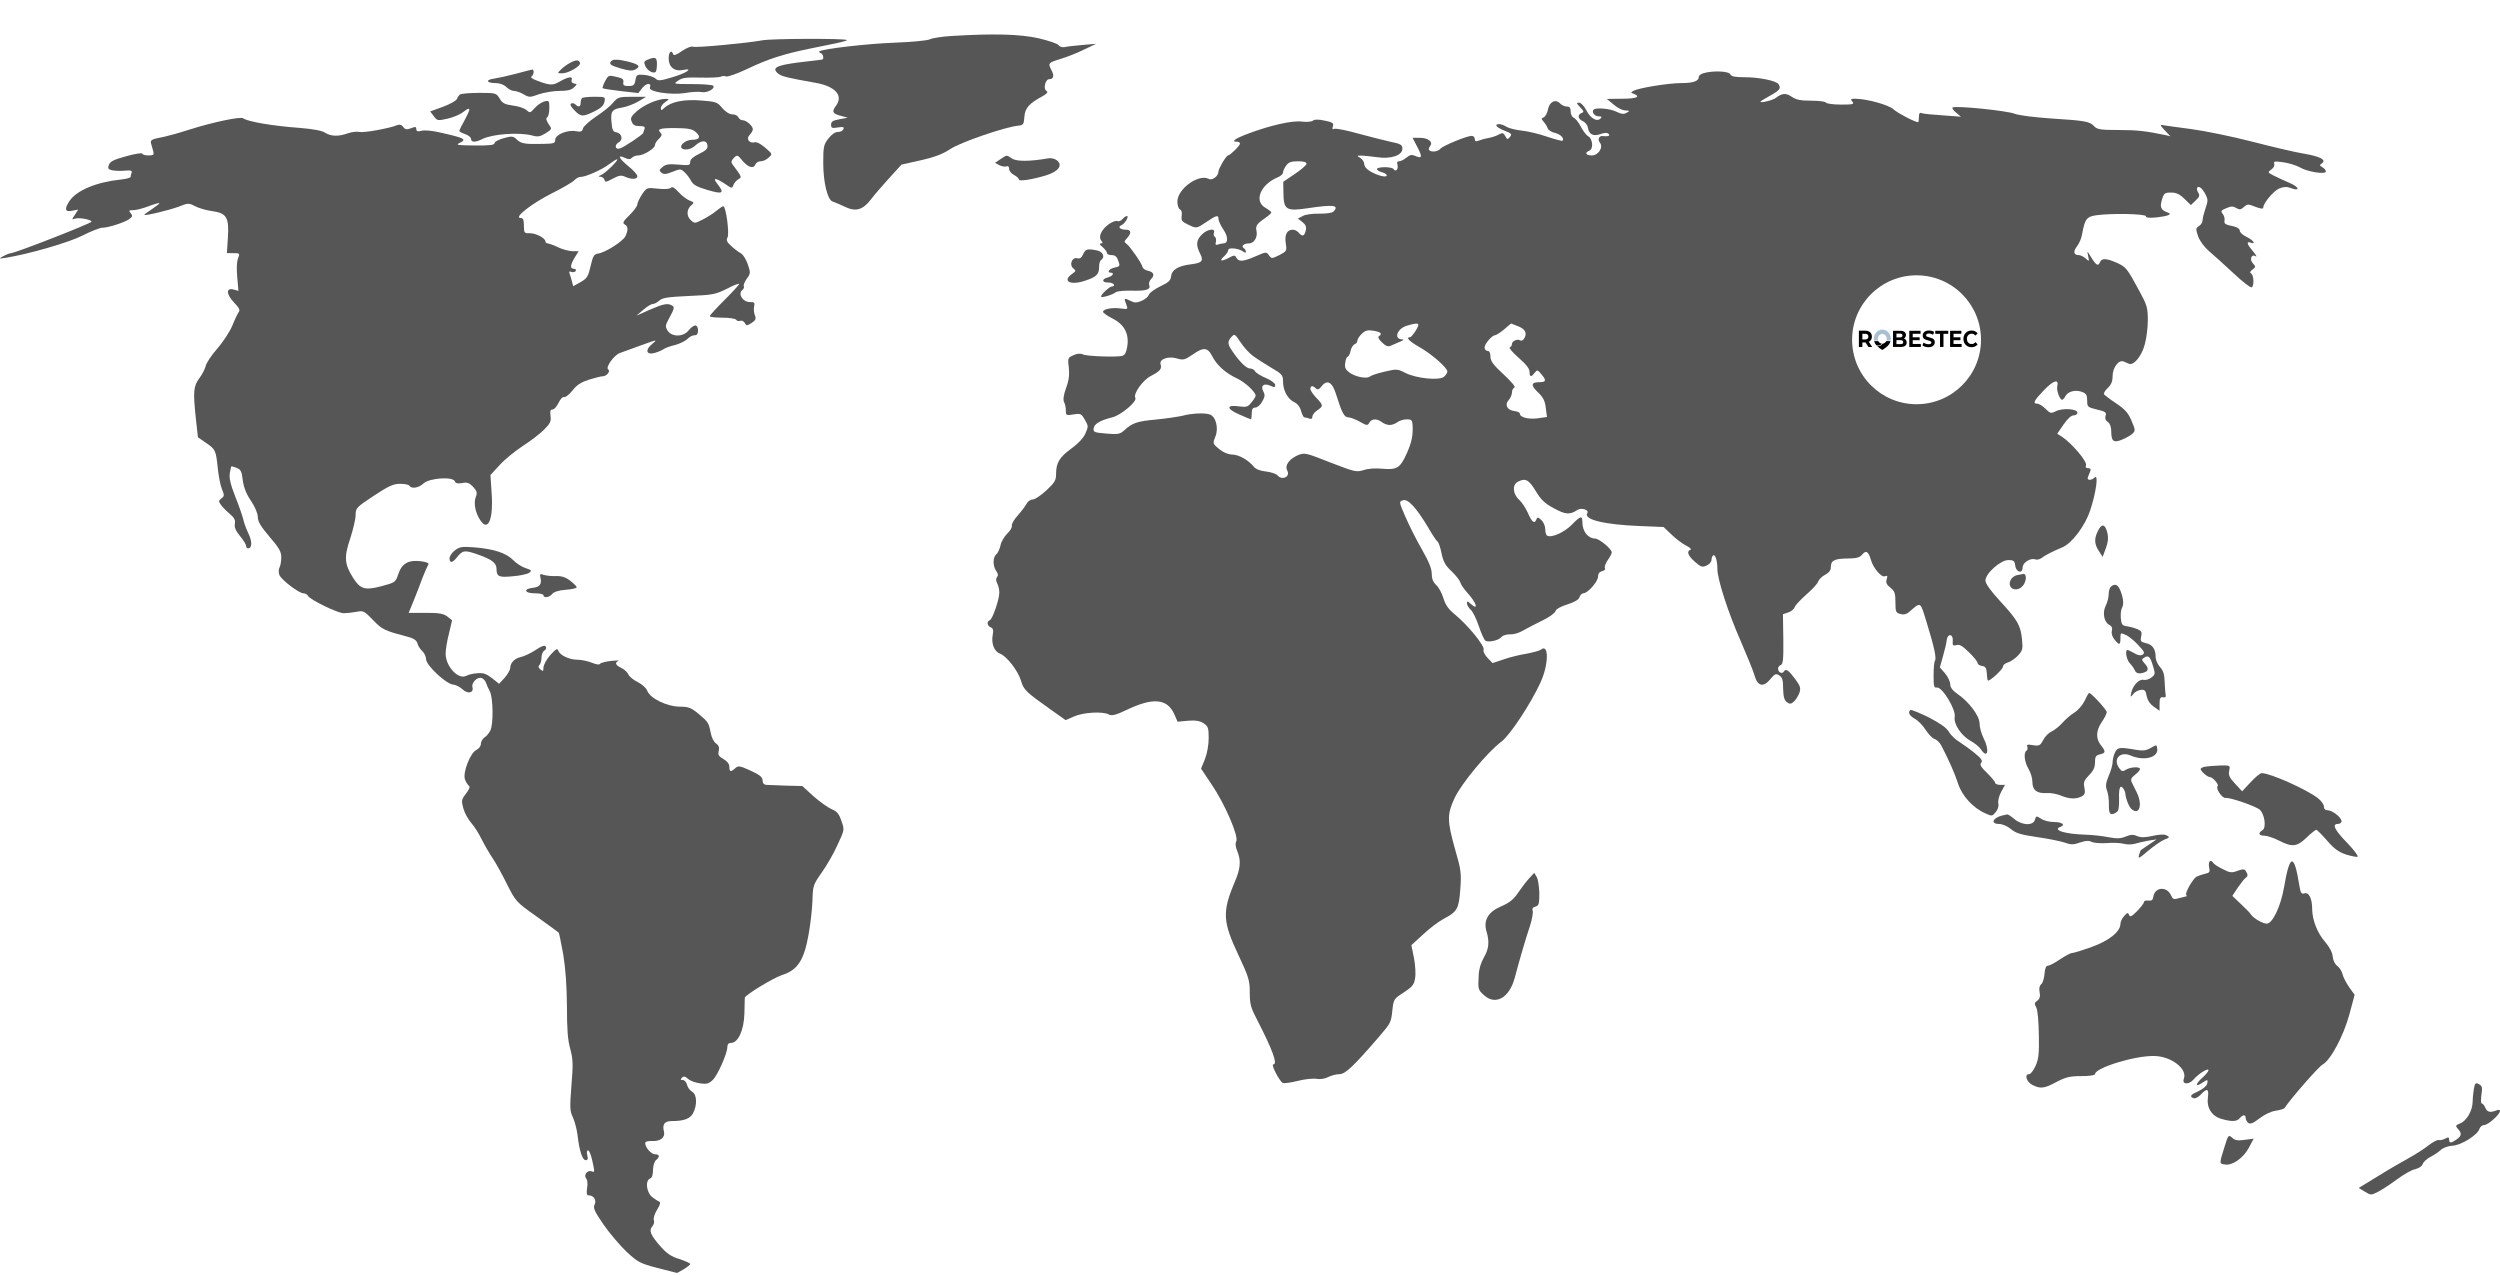 <svg width="737" height="376" viewBox="0 0 737 376" fill="none" xmlns="http://www.w3.org/2000/svg">
    <style>
        .point {
        animation:hide 4s ease-in infinite;
        animation-fill-mode:both;
        }
        @keyframes hide{from{opacity:0;}to{opacity:1;}}
        .line{fill:none;stroke:#A5C2D5;stroke-width:1px;stroke-dashoffset:1280px;stroke-dasharray:1280px;animation:animation-svg-line 5s ease-in;animation-fill-mode:both;animation-iteration-count:infinite;animation-direction:reverse}
        @keyframes animation-svg-line{0%{stroke-dashoffset:1280px;}50%{stroke-dashoffset:0px;}100%{stroke-dashoffset:-1000px;}}
    </style>
    <path  d="M280.472 10.607C277.646 10.78 274.762 11.241 274.128 11.587C273.493 11.933 268.937 12.394 264.034 12.567C255.901 12.855 242.231 14.411 241.539 15.16C241.366 15.275 241.597 15.563 242.001 15.679C242.75 15.967 242.981 17.58 242.289 17.58C242.001 17.638 239.001 17.984 235.54 18.387C228.85 19.251 227.408 20.001 229.369 21.672C230.407 22.536 232.137 22.939 240.559 24.438C246.269 25.475 248.691 28.184 246.442 31.18C245.173 32.909 245.404 33.485 247.768 34.119L249.903 34.695L247.48 35.156C245.519 35.502 245 35.848 245 36.77C245 37.75 245.288 37.865 246.961 37.577C248.576 37.346 248.922 37.404 248.634 38.095C248.461 38.556 247.768 38.902 247.019 38.902C246.211 38.902 245.115 39.651 244.192 40.861C242.808 42.648 242.693 43.339 242.693 48.007C242.693 53.77 243.962 58.956 245.461 59.417C245.98 59.59 247.538 60.224 248.864 60.858C252.21 62.529 254.286 61.953 256.709 58.841C257.747 57.458 260.227 54.577 262.188 52.444L265.764 48.526L271.417 47.258C275.512 46.336 277.934 45.414 280.184 43.916C283.241 41.899 296.219 37.462 300.083 37.058C301.698 36.885 301.813 36.712 301.987 34.465C302.16 31.872 303.371 30.489 307.351 28.356C308.735 27.55 309.023 27.146 308.504 26.8C307.466 26.224 308.158 23.343 309.312 23.343C310.638 23.343 310.869 22.306 309.889 20.519C308.908 18.56 309.023 18.445 313.061 17.235C314.618 16.773 317.56 15.621 319.521 14.641L323.155 12.912L319.117 13.258C316.925 13.431 314.503 13.719 313.811 13.892C313.119 14.007 312.369 13.777 312.08 13.316C311.85 12.912 309.196 11.991 306.255 11.299C300.66 10.031 292.816 9.858 280.472 10.607Z" fill="#565656"/>
    <path d="M224.811 11.875C220.081 12.739 205.2 14.123 204.335 13.777C203.816 13.546 202.374 14.123 201.047 15.044C199.432 16.197 198.567 16.485 198.452 15.967C197.933 14.526 197.125 15.333 197.125 17.234C197.125 19.77 198.856 21.153 201.336 20.634C204.681 19.943 202.374 21.556 198.221 22.767C194.587 23.861 194.011 23.919 193.203 23.112C192.626 22.651 191.184 22.19 189.915 22.075C187.781 21.902 187.608 22.017 187.32 23.631C187.089 25.072 186.743 25.36 185.301 25.36C184.032 25.36 183.628 25.129 183.744 24.38C183.917 23.285 183.628 23.055 181.148 22.536C179.476 22.133 179.245 22.305 178.38 23.919C177.861 24.956 177.514 25.878 177.688 25.994C177.803 26.166 180.225 26.512 183.052 26.858L188.185 27.434L189.396 25.878C190.608 24.38 192.165 24.38 191.588 25.821C191.127 27.088 197.875 28.068 201.913 27.434C203.758 27.088 206.008 26.973 206.815 27.146C208.488 27.492 211.026 26.051 210.218 25.244C209.93 25.014 207.161 24.784 204.047 24.784C198.452 24.784 198.394 24.784 199.952 23.746C201.163 22.882 202.432 22.767 206.642 22.882C209.526 22.939 212.122 22.824 212.526 22.594C212.872 22.363 213.564 22.363 214.083 22.536C214.544 22.709 217.486 21.672 220.601 20.173C226.253 17.465 230.867 15.967 238.366 14.411C248.402 12.394 249.613 12.106 249.613 11.817C249.613 11.299 227.58 11.356 224.811 11.875Z" fill="#565656"/>
    <path d="M190.955 17.581C189.802 18.042 189.744 18.272 190.263 19.54C190.897 20.865 192.685 21.845 193.32 21.154C193.493 20.981 193.666 20.001 193.666 18.906C193.666 16.889 193.205 16.659 190.955 17.581Z" fill="#565656"/>
    <path d="M168.113 18.502C167.19 18.963 165.979 19.885 165.344 20.519C164.249 21.614 164.249 21.614 165.748 21.614C167.594 21.614 171.285 19.424 170.997 18.56C170.709 17.58 169.843 17.58 168.113 18.502Z" fill="#565656"/>
    <path d="M180.226 17.984C179.361 18.848 179.995 19.309 182.994 20.174C185.359 20.865 186.397 20.98 187.32 20.462C188.935 19.598 188.416 19.021 185.359 18.214C182.418 17.465 180.745 17.408 180.226 17.984Z" fill="#565656"/>
    <path d="M152.137 21.73C149.773 22.363 146.831 22.997 145.677 23.17C143.024 23.516 143.37 24.496 146.139 24.496C147.35 24.496 148.561 24.957 149.253 25.648C149.888 26.282 150.926 26.801 151.503 26.801C152.137 26.801 153.406 27.262 154.329 27.78C156.002 28.76 156.233 28.76 158.886 27.78C160.385 27.262 163.154 26.801 164.942 26.801C167.307 26.801 168.461 26.513 169.21 25.764C170.191 24.841 170.191 24.784 169.21 24.611C168.634 24.496 168.345 24.035 168.518 23.574C168.98 22.421 167.538 22.594 165.115 23.977C162.981 25.245 162.174 25.245 158.251 23.747C156.982 23.285 156.29 22.767 156.694 22.536C157.386 22.075 157.559 20.462 156.925 20.519C156.636 20.519 154.502 21.096 152.137 21.73Z" fill="#565656"/>
    <path d="M502.249 21.557C501.441 21.787 500.807 22.248 500.807 22.652C500.807 23.919 499.192 24.496 495.558 24.496C491.866 24.496 482.984 25.936 481.484 26.801C480.734 27.262 480.734 27.377 481.657 27.665C483.791 28.53 482.407 29.106 478.196 29.106L473.698 29.164L475.716 30.835C476.812 31.814 478.37 32.563 479.177 32.563C480.504 32.621 480.504 32.679 479.523 33.255C478.716 33.716 477.966 33.658 476.466 32.909C474.563 31.987 470.468 31.642 469.775 32.333C469.141 33.025 470.064 34.292 471.275 34.292C472.14 34.292 472.313 34.465 471.852 34.926C470.756 36.021 468.853 34.869 467.641 32.506C467.007 31.238 466.026 30.259 465.507 30.259C464.7 30.259 464.757 30.489 465.853 31.642C466.949 32.794 467.007 33.025 466.257 33.313C464.93 33.831 465.161 35.099 466.661 35.733C467.353 36.079 467.987 36.886 468.103 37.577C468.391 39.594 469.66 40.285 471.794 39.536C473.005 39.075 473.813 39.075 474.217 39.479C474.793 40.055 474.044 40.285 472.429 40.113C471.39 39.997 470.929 41.15 471.621 42.014C472.775 43.397 471.217 45.818 469.256 45.818C467.526 45.818 467.064 45.011 468.506 44.435C469.775 43.974 469.602 41.035 468.218 40.17C467.584 39.825 466.603 38.499 465.969 37.231C465.334 36.021 464.411 34.869 463.892 34.696C463.431 34.465 463.027 33.658 463.027 32.852C463.027 31.814 462.739 31.411 461.931 31.411C461.297 31.411 460.374 31.008 459.912 30.489C458.528 29.106 456.798 29.97 456.336 32.275C456.163 33.313 455.586 34.35 455.125 34.581C454.317 34.869 454.317 34.984 455.067 35.906C455.529 36.425 456.105 37.289 456.279 37.865C456.452 38.384 457.432 38.96 458.413 39.191C460.028 39.536 461.297 40.862 460.604 41.496C460.489 41.611 458.413 41.092 456.048 40.285C453.741 39.479 450.338 38.672 448.607 38.499C446.877 38.326 444.858 37.808 444.166 37.404C443.474 36.943 442.493 36.597 441.974 36.597C440.359 36.597 441.109 37.577 443.474 38.499C445.608 39.306 445.781 39.594 445.147 40.343C444.454 41.208 444.281 41.15 443.762 40.113C443.243 39.191 442.897 39.075 441.974 39.594C441.34 39.997 439.955 40.458 438.802 40.689C437.706 40.862 436.322 41.265 435.803 41.496C435.053 41.784 434.764 41.611 434.764 40.977C434.764 40.458 434.361 40.055 433.841 40.055C432.399 40.055 425.305 42.994 424.613 43.858C423.921 44.723 421.96 44.953 421.325 44.262C421.094 44.089 421.21 43.57 421.556 43.109C422.594 41.899 421.094 40.631 418.614 40.631H416.422L417.807 43.282C419.364 46.279 419.249 46.855 417.288 45.991C416.249 45.53 415.673 45.587 414.634 46.452C413.885 47.086 412.904 47.547 412.443 47.547C411.866 47.547 411.75 47.892 411.981 48.641C412.327 49.852 411.404 50.831 410.828 49.852C410.366 49.102 405.925 49.102 405.925 49.852C405.925 50.14 406.559 50.543 407.367 50.774C408.174 50.947 408.809 51.407 408.809 51.696C408.809 52.445 406.156 51.811 403.906 50.486C402.926 49.909 402.176 49.045 402.176 48.353C402.176 47.777 401.657 46.97 401.022 46.567C399.926 45.875 399.926 45.875 401.311 45.875C402.118 45.875 404.195 46.106 405.925 46.336C409.962 46.97 413.423 45.818 413.423 43.858C413.423 42.706 412.962 42.418 410.135 41.842C408.29 41.438 403.964 40.343 400.561 39.421C397.1 38.441 393.928 37.808 393.409 37.98C392.832 38.211 392.659 38.038 392.947 37.231C393.236 36.309 392.832 36.021 390.525 35.56C388.621 35.157 387.525 35.157 387.064 35.56C386.602 35.906 385.276 36.021 383.834 35.848C381.065 35.445 374.49 36.943 368.03 39.364C364.05 40.862 362.781 41.784 364.685 41.784C365.146 41.784 365.55 42.014 365.55 42.36C365.55 42.936 362.608 45.818 362.031 45.818C361.512 45.818 359.205 49.736 359.205 50.543C359.205 51.926 357.359 53.309 356.321 52.733C353.379 51.177 347.092 55.672 347.092 59.418C347.092 60.513 347.439 61.55 347.842 61.723C348.304 61.896 348.534 62.645 348.361 63.624C348.188 65.007 348.419 65.353 350.149 66.16C352.745 67.428 352.687 67.428 355.687 65.411C358.571 63.452 359.205 63.279 359.205 64.546C359.205 65.065 359.839 66.448 360.647 67.658C362.147 69.848 362.089 71.75 360.647 71.75C360.243 71.75 359.493 71.923 359.032 72.096C358.34 72.326 358.224 72.096 358.455 71.289C358.571 70.655 358.455 69.963 358.109 69.79C357.821 69.56 357.648 69.041 357.878 68.58C358.398 67.14 355.86 67.543 354.302 69.156C352.63 70.77 352.514 72.268 353.783 74.746C354.879 76.936 354.418 77.512 351.072 77.916C347.323 78.377 345.477 79.529 345.247 81.373C345.131 82.699 344.497 83.275 342.017 84.428C340.402 85.234 338.844 86.329 338.671 86.906C338.498 87.482 337.518 88.289 336.537 88.692C334.98 89.326 334.461 89.326 333.134 88.634C331.346 87.77 331.288 87.828 332.038 89.787C332.557 91.17 332.557 91.228 330.366 90.939C327.828 90.594 325.175 91.112 325.175 91.919C325.175 92.207 326.386 93.129 327.943 93.878C331.404 95.607 332.903 98.373 332.327 102.061C332.096 103.733 331.635 104.655 330.942 104.885C329.443 105.346 320.387 105.058 319.234 104.482C318.541 104.136 317.561 104.194 316.465 104.712C314.792 105.461 314.735 105.577 315.081 108.343C315.311 110.417 315.138 112.088 314.273 114.394C313.523 116.526 313.35 117.851 313.696 118.543C313.985 119.061 314.216 120.214 314.216 121.021C314.216 122.461 314.331 122.519 316.465 122.173C318.541 121.827 318.772 121.943 319.81 123.729C320.849 125.515 320.906 125.746 319.983 127.763C319.407 129.146 317.849 130.76 315.888 132.2C312.37 134.736 311.332 136.407 311.332 139.692C311.332 141.593 310.928 142.285 308.448 144.59C306.89 146.031 305.102 147.241 304.468 147.241C303.833 147.241 302.968 147.817 302.622 148.509C302.218 149.258 301.065 150.814 299.969 152.024C298.873 153.234 298.123 154.617 298.296 155.02C298.412 155.424 297.835 156.461 296.912 157.325C296.047 158.19 295.124 159.746 294.951 160.783C294.72 161.82 294.201 162.973 293.74 163.376C292.644 164.298 292.644 166.834 293.682 168.332C294.259 169.081 294.316 169.658 293.913 170.119C293.566 170.58 293.566 171.156 293.97 171.963C294.316 172.597 294.605 173.807 294.605 174.729C294.547 176.861 292.586 182.566 291.778 182.854C290.798 183.2 291.029 184.525 292.067 184.929C292.759 185.217 292.932 185.735 292.644 187.234C292.182 189.769 293.105 192.074 294.835 192.708C296.797 193.457 300.142 197.779 301.007 200.718C301.757 203.369 302.507 204.061 310.005 209.362L314.158 212.301L316.638 211.206C319.349 209.996 325.117 209.651 326.905 210.63C327.77 211.091 328.981 210.803 332.327 209.19C339.998 205.559 344.093 205.962 346.17 210.515L347.15 212.762L350.207 212.474C352.457 212.301 353.668 212.474 354.821 213.223C356.148 214.088 356.321 214.606 356.321 217.603C356.321 219.562 355.86 222.156 355.225 223.769L354.072 226.593L357.302 231.433C361.166 237.139 365.204 246.589 364.454 248.03C364.108 248.606 364.223 249.644 364.742 250.911C365.896 253.677 365.723 255.982 364.05 259.901C360.243 268.891 360.416 271.657 365.204 281.799C368.145 288.081 368.434 289.06 368.434 292.633C368.434 296.033 368.722 297.07 370.625 300.701C375.182 309.575 376.739 313.782 375.355 313.782C374.605 313.782 377.201 318.796 378.181 319.257C378.585 319.43 380.662 319.141 382.68 318.623C384.757 318.104 387.179 317.874 388.16 318.046C389.198 318.219 390.525 318.046 391.505 317.528C392.428 317.067 393.928 316.663 394.851 316.663C396.581 316.663 399.003 314.358 406.271 305.945C410.078 301.508 410.078 301.508 410.482 297.704C410.828 294.592 410.943 294.419 413.827 292.575C416.365 290.904 416.884 290.27 417.172 288.369C417.403 287.101 417.23 284.392 416.826 282.376L416.076 278.63L419.537 275.46C421.383 273.731 424.094 271.657 425.536 270.908C429.631 268.718 430.035 268.026 430.496 262.206C430.842 257.423 430.727 256.443 428.996 250.508C426.574 241.864 426.574 240.077 428.823 235.237C430.842 230.972 438.513 221.695 442.609 218.64C445.147 216.739 451.203 207.576 454.144 201.179C456.625 195.763 456.625 189.481 454.202 191.556C453.798 191.844 451.895 192.363 450.049 192.708C448.146 192.996 445.089 193.746 443.301 194.379L440.013 195.474L438.513 193.918C437.648 192.996 437.187 192.017 437.36 191.498C437.764 190.461 432.688 184.237 428.881 181.125C426.978 179.569 426.112 178.302 425.536 176.4C425.132 175.017 424.209 173.23 423.459 172.539C422.479 171.617 422.075 170.637 422.075 169.139C422.075 167.641 421.21 165.508 419.249 162.108C417.691 159.4 415.5 155.078 414.404 152.542C412.385 147.932 412.385 147.875 413.596 147.471C415.096 147.01 417.518 149.661 420.979 155.424C422.19 157.556 423.459 159.458 423.748 159.631C424.094 159.803 424.613 161.359 424.959 163.088C425.478 165.624 426.112 166.719 427.901 168.39C429.112 169.542 430.265 170.983 430.496 171.675C430.669 172.366 431.592 173.634 432.457 174.613C435.283 177.668 436.091 180.319 433.495 177.956C432.63 177.149 432.457 177.149 432.457 177.898C432.457 178.359 432.976 179.224 433.611 179.8C434.188 180.319 435.283 182.508 435.976 184.641C436.668 186.715 437.533 188.617 437.879 188.847C438.744 189.481 441.859 188.79 442.609 187.81C442.955 187.349 444.051 187.003 445.089 187.003C446.704 187.003 447.857 186.6 450.338 185.159C450.799 184.871 452.818 183.891 454.721 182.912C456.682 181.99 458.413 180.722 458.528 180.203C458.701 179.569 460.028 178.82 462.046 178.186C464.181 177.495 465.392 176.803 465.623 176.054C465.853 175.42 466.315 174.902 466.776 174.902C468.045 174.902 471.102 171.444 471.102 170.003C471.102 169.139 471.506 168.563 472.313 168.39C473.005 168.217 473.351 167.814 473.121 167.468C472.948 167.122 473.294 166.085 473.928 165.163C474.62 164.241 475.14 163.203 475.14 162.858C475.14 161.82 471.506 158.824 470.237 158.766C468.103 158.709 466.488 156.634 466.488 153.925C466.488 151.909 465.969 152.024 463.315 154.732C461.124 156.98 457.317 158.651 456.105 157.902C455.759 157.729 455.529 156.807 455.529 155.942C455.529 155.078 455.01 153.868 454.375 153.292C453.337 152.37 453.222 152.37 452.875 153.234C452.356 154.559 451.549 153.868 450.338 151.044C449.761 149.776 448.665 148.048 447.8 147.298C445.954 145.57 445.781 142.976 447.396 142.054C449.645 140.844 450.684 141.363 452.702 144.705C454.26 147.298 455.356 148.393 458.067 149.834C461.527 151.736 462.796 151.793 464.988 150.353C466.142 149.546 468.564 150.295 467.93 151.275C466.776 153.176 472.948 154.675 483.503 155.078L490.424 155.366L492.732 157.556C494 158.824 495.962 160.264 497.057 160.841C498.153 161.359 498.73 161.936 498.384 162.051C497.115 162.512 497.577 163.78 499.653 165.624C501.441 167.18 501.845 167.295 503.114 166.719C503.921 166.373 504.556 165.624 504.556 165.047C504.556 164.471 504.786 163.895 505.075 163.722C505.652 163.319 506.286 165.278 506.286 167.756C506.286 170.752 509.458 180.607 513.15 188.963C515.053 193.342 516.899 197.895 517.245 199.162C518.11 202.274 519.841 202.735 521.859 200.257C523.186 198.644 523.532 198.471 524.513 199.105C525.435 199.681 525.666 200.488 525.666 203.023C525.724 205.386 526.012 206.423 526.762 207C527.685 207.634 527.973 207.576 528.839 206.827C529.415 206.308 530.107 205.156 530.454 204.291C530.915 202.851 530.742 202.274 529.358 200.373C527.339 197.607 526.474 196.973 525.897 197.952C525.378 198.817 524.167 198.24 524.167 197.088C524.167 196.685 524.513 196.224 524.974 196.051C525.666 195.763 525.782 194.264 525.724 188.386L525.609 181.068L527.166 180.549C528.031 180.261 528.896 179.569 529.069 178.993C529.242 178.417 530.8 176.803 532.472 175.305C534.203 173.807 535.818 172.078 535.991 171.444C536.221 170.81 537.144 169.888 538.067 169.427C539.221 168.793 539.74 168.102 539.74 167.18C539.74 165.22 540.72 164.702 544.643 164.644C547.353 164.644 548.276 164.356 549.026 163.434C550.122 162.108 550.814 162.569 551.564 165.105C552.256 167.525 554.679 170.291 555.659 169.888C556.409 169.6 556.524 169.773 556.178 170.81C555.89 171.79 556.178 172.366 557.274 173.23C558.543 174.268 558.774 174.844 558.774 177.552C558.774 180.376 558.889 180.664 560.274 181.01C561.254 181.298 562.119 181.068 562.984 180.261C566.33 177.38 566.041 177.207 567.945 183.373C570.194 190.691 570.944 194.034 570.425 194.783C570.194 195.071 570.021 197.03 570.021 199.105C570.021 202.332 570.137 202.851 571.002 202.678C572.559 202.447 576.654 209.19 576.251 211.322C575.847 213.396 578.212 216.969 581.038 218.467C582.134 219.101 583.46 220.139 583.922 220.83C585.941 223.942 586.633 221.234 584.729 217.545C584.095 216.278 583.576 214.376 583.576 213.281C583.576 211.034 580.461 206.884 577 204.522C575.616 203.542 574.924 202.678 574.924 201.698C574.924 200.949 574.232 199.508 573.424 198.529L571.867 196.742L572.79 193.457C573.309 191.671 573.828 189.539 573.886 188.732C574.116 186.657 575.847 186.83 575.674 188.905C575.558 190.288 575.731 190.461 576.77 190.173C577.635 189.885 578.558 190.403 580.461 192.305C581.845 193.63 582.999 195.071 582.999 195.474C582.999 195.82 583.576 196.224 584.326 196.339C585.306 196.454 585.595 196.915 585.71 198.413C585.768 199.508 585.883 200.43 585.998 200.603C586.46 201.007 590.497 197.318 590.497 196.454C590.497 196.051 591.132 195.532 591.882 195.301C592.631 195.129 593.958 194.207 594.823 193.342C596.265 191.786 596.38 191.383 596.092 188.559C595.688 184.352 594.823 182.854 589.632 177.207C586.806 174.152 585.306 172.02 585.306 171.156C585.306 169.081 589.747 165.105 592.055 165.105C593.612 165.105 593.9 165.336 594.073 166.661C594.304 168.736 596.265 169.254 596.265 167.295C596.265 165.854 598.63 164.356 600.072 164.932C600.533 165.105 601.341 164.875 601.918 164.471C602.783 163.722 604.859 162.685 608.089 161.302C610.8 160.149 614.607 155.078 616.107 150.698C617.895 145.397 618.702 139.692 617.549 140.729C616.51 141.766 615.068 141.651 615.53 140.614C615.703 140.153 616.049 139.346 616.222 138.885C616.453 138.309 616.222 138.021 615.588 138.021C614.953 138.021 614.722 137.732 614.953 137.156C615.357 136.061 610.743 130.644 607.859 128.743L606.474 127.878L608.32 125.17C609.474 123.499 610.569 122.461 611.262 122.461C611.896 122.461 612.415 122.116 612.415 121.655C612.415 120.502 607.974 120.214 606.013 121.251C604.629 121.943 604.398 121.885 603.014 120.502C602.206 119.695 601.11 119.004 600.591 119.004C599.149 119.004 599.61 118.082 602.61 114.97C605.378 112.088 607.051 111.627 606.474 113.875C606.186 115.027 607.224 117.851 607.916 117.851C608.147 117.851 608.608 117.39 608.897 116.756C609.647 115.373 611.896 114.797 613.799 115.546C615.011 116.007 615.299 116.468 615.299 118.082C615.299 119.983 615.414 120.041 618.183 120.732C620.721 121.309 621.067 121.597 620.721 122.577C620.49 123.326 620.721 123.96 621.413 124.421C622.048 124.882 622.394 125.919 622.394 127.129C622.394 130.126 623.086 130.644 625.566 129.607C626.72 129.146 628.104 128.339 628.623 127.878C629.546 127.014 629.546 126.783 628.392 124.075C627.469 121.827 626.547 120.732 623.893 118.946C622.048 117.736 620.433 116.468 620.26 116.238C620.086 115.949 620.606 115.085 621.355 114.394C622.394 113.414 622.797 112.434 622.797 110.821C622.797 108.4 624.585 105.98 626.027 106.556C626.489 106.729 627.181 107.075 627.642 107.248C629.027 107.766 631.334 105.058 632.257 101.6C632.776 99.814 633.18 96.587 633.18 94.397C633.18 90.767 632.949 89.96 630.699 85.811C627.008 79.011 626.777 78.723 624.009 77.455C621.009 76.129 619.567 76.072 619.106 77.224C618.587 78.607 617.952 78.262 616.51 75.899C615.241 73.824 615.241 73.824 615.588 75.496C615.934 77.109 615.934 77.167 614.838 76.187C614.261 75.668 613.338 75.207 612.819 75.207C611.319 75.207 611.089 74.17 612.3 72.614C612.934 71.807 613.626 70.194 613.799 69.041C614.607 64.604 615.126 63.855 618.01 63.452C622.624 62.818 632.603 63.048 632.603 63.74C632.603 64.201 633.583 64.316 635.833 64.085C639.005 63.74 640.447 63.163 639.178 62.702C637.044 61.953 636.64 61.146 637.332 58.899C637.909 56.94 638.198 56.767 640.043 56.767C641.543 56.767 642.581 57.228 643.966 58.611L645.869 60.455L647.253 59.13C648.407 58.035 648.58 57.631 648.003 56.709C647.311 55.557 647.715 54.692 648.695 55.326C649.041 55.499 649.733 56.421 650.195 57.343C650.945 58.784 650.945 59.245 650.195 61.377C649.733 62.76 649.33 64.316 649.33 64.892C649.33 65.468 648.868 66.275 648.291 66.621C647.311 67.255 647.253 67.485 648.003 69.675C648.522 71.058 649.791 72.787 651.233 74.055C652.56 75.15 655.79 78.089 658.443 80.567C661.096 83.045 663.461 84.889 663.807 84.716C664.557 84.197 664.442 81.143 663.634 80.624C663.173 80.336 663.346 79.99 664.038 79.472C665.018 78.723 665.018 78.607 664.153 77.628C663.057 76.475 663.749 74.746 664.961 75.553C665.422 75.784 665.076 75.15 664.211 74.112C662.423 72.038 662.134 71.058 663.461 71.519C665.249 72.211 664.268 70.77 662.307 69.848C661.212 69.329 660.289 68.523 660.289 68.004C660.289 67.543 659.596 67.024 658.731 66.794C655.905 66.218 655.617 65.987 655.79 64.95C655.905 64.316 655.617 63.452 655.213 62.99C654.636 62.241 654.751 62.011 656.309 61.377C657.751 60.743 658.328 60.743 659.25 61.319C660.231 61.896 660.577 61.838 661.5 61.031C662.538 60.109 662.769 60.109 664.903 60.974C666.46 61.55 667.21 61.665 667.21 61.204C667.21 59.879 670.267 56.248 671.94 55.557C673.266 55.038 674.132 54.98 675.343 55.441C678.227 56.536 677.823 55.096 674.881 53.885C673.382 53.252 671.305 52.272 670.267 51.753C668.479 50.831 668.479 50.774 669.575 49.967C670.267 49.506 670.613 48.814 670.44 48.296C670.152 47.547 670.555 47.489 673.093 47.835C674.766 48.065 676.958 48.757 677.996 49.333C680.13 50.658 685.667 51.523 685.667 50.543C685.667 50.197 685.206 49.621 684.687 49.333C683.764 48.814 683.764 48.641 684.514 48.123C685.956 47.143 683.937 46.106 679.207 45.299C676.9 44.953 670.094 43.34 664.038 41.784C658.039 40.228 649.849 38.557 645.869 38.038C641.889 37.519 638.198 37.001 637.563 36.886C636.698 36.713 636.813 37.001 638.14 38.384L639.813 40.17L638.371 39.825C632.487 38.614 630.065 38.326 624.585 38.326C619.221 38.326 618.241 38.153 617.376 37.231C616.049 35.791 614.722 35.56 604.629 34.926C599.668 34.581 595.112 34.004 593.958 33.543C591.708 32.621 576.251 31.065 575.616 31.699C575.385 31.872 575.847 32.563 576.654 33.197L578.096 34.408L572.732 34.004C569.791 33.831 567.022 33.543 566.561 33.37C565.926 33.082 565.695 33.428 565.695 34.523C565.695 35.33 565.58 36.021 565.465 36.021C564.542 36.021 559.351 33.313 558.197 32.218C556.755 30.892 550.237 29.106 546.834 29.106C545.623 29.106 545.45 29.221 546.085 29.97C546.719 30.72 546.258 30.835 542.739 30.835C540.49 30.835 538.471 30.547 538.298 30.259C538.125 29.913 536.106 29.682 533.857 29.682C530.742 29.682 529.473 29.394 528.204 28.53C526.589 27.377 525.32 27.435 523.59 28.818C522.725 29.509 518.975 30.489 518.975 29.97C518.975 29.855 520.302 29.048 521.859 28.184C524.686 26.628 525.147 25.994 524.282 24.784C523.59 23.804 518.572 22.767 514.419 22.767C511.42 22.767 510.381 22.537 510.093 21.903C509.747 20.981 505.075 20.75 502.249 21.557ZM385.161 48.296C385.161 48.641 383.603 50.025 381.7 51.292L378.297 53.597L378.354 56.882C378.412 61.838 379.162 62.357 385.564 61.377C392.947 60.282 394.735 60.455 393.293 62.184C392.832 62.76 391.505 62.99 389.025 62.99C387.064 62.933 384.814 63.221 384.065 63.682L382.623 64.431L383.949 65.468C384.93 66.275 385.218 66.909 384.93 68.004C384.526 69.675 383.892 69.848 382.853 68.58C382.45 68.119 381.7 67.716 381.123 67.716C379.393 67.716 378.643 69.214 379.047 71.75C379.393 73.94 379.335 74.055 377.143 75.207C374.894 76.302 374.836 76.302 374.086 75.265C373.336 74.17 373.221 74.228 370.164 75.553C366.415 77.167 365.204 77.224 364.511 76.014C364.05 75.15 363.819 75.15 362.147 76.072C359.897 77.224 359.32 76.936 360.935 75.496C361.57 74.919 362.089 74.112 362.089 73.709C362.089 72.845 365.261 73.19 366.588 74.228C367.049 74.573 367.28 74.573 367.28 74.17C367.28 73.824 366.992 73.363 366.703 73.19C365.78 72.614 366.646 71.75 368.203 71.75C369.76 71.75 370.856 69.79 370.395 67.946C370.106 66.621 370.51 65.987 372.933 64.316C373.913 63.624 374.778 62.875 374.778 62.645C374.778 62.414 373.971 61.78 373.048 61.262C369.587 59.302 371.548 54.404 376.682 52.272C377.547 51.926 378.239 51.292 378.239 50.831C378.239 50.428 378.643 49.506 379.162 48.814C379.854 47.835 380.604 47.547 382.623 47.547C384.295 47.547 385.161 47.777 385.161 48.296ZM417.403 97.394C416.711 98.489 415.961 99.411 415.673 99.411C414.288 99.411 415.5 100.678 418.499 102.35C421.96 104.309 426.689 108.4 426.689 109.553C426.689 109.899 426.228 110.59 425.709 111.051C424.324 112.261 417.461 111.57 414.231 109.899C411.981 108.746 411.693 108.746 408.232 109.553C406.213 110.014 404.252 110.648 403.848 110.994C402.868 111.8 399.35 111.051 397.677 109.726C396.639 108.919 396.35 108.285 396.581 106.96C396.696 105.98 397.042 105.173 397.273 105.173C397.561 105.173 397.908 104.424 398.138 103.502C398.311 102.58 398.888 101.658 399.35 101.485C399.811 101.312 400.157 100.851 400.157 100.39C400.157 99.987 400.734 99.065 401.484 98.373C402.522 97.394 403.214 97.221 404.944 97.509C407.078 97.855 407.598 98.431 406.502 99.122C406.098 99.353 406.502 100.102 407.425 100.966C408.636 102.119 409.213 102.292 410.193 101.831C410.885 101.543 412.039 101.024 412.846 100.678C413.827 100.275 413.942 100.044 413.308 100.044C410.77 99.929 411.866 96.875 414.75 96.011C418.384 94.973 418.73 95.146 417.403 97.394ZM447.684 96.241C449.761 97.106 450.28 98.316 449.242 99.929C448.953 100.333 448.492 100.563 448.146 100.333C447.281 99.814 445.723 100.563 445.723 101.428C445.723 101.831 445.435 102.292 445.089 102.407C444.743 102.522 445.896 103.905 447.684 105.461C449.876 107.363 450.914 108.688 450.914 109.611C450.914 111.166 451.376 111.282 452.414 109.899C453.164 108.977 453.279 108.977 454.375 110.302C455.932 112.146 455.817 112.665 453.856 112.665C451.318 112.665 451.203 113.587 453.395 115.661C454.952 117.16 455.471 118.197 455.702 120.271L456.048 122.922L453.279 123.326C450.511 123.671 448.03 123.038 448.03 121.885C448.03 121.597 447.338 121.309 446.531 121.193C444.339 120.963 443.474 119.349 444.743 117.966C445.262 117.39 445.723 116.353 445.723 115.719C445.723 115.027 446.069 114.394 446.473 114.221C446.877 114.105 445.55 112.492 443.301 110.417C440.186 107.536 439.379 106.441 439.379 105.116C439.379 104.021 439.09 103.444 438.513 103.444C438.052 103.444 437.648 102.983 437.648 102.465C437.648 101.37 439.84 98.834 440.763 98.834C441.109 98.777 442.32 98.028 443.416 97.106C444.512 96.126 445.435 95.377 445.493 95.377C445.55 95.377 446.531 95.78 447.684 96.241ZM369.241 104.827C370.222 105.577 372.644 107.133 374.663 108.343C377.951 110.244 378.239 110.59 378.239 112.434C378.239 115.085 379.566 117.621 381.527 118.543C382.507 119.004 383.257 119.983 383.545 121.136C383.834 122.173 384.295 123.038 384.526 123.038C384.814 123.038 385.449 123.21 385.968 123.383C386.602 123.614 386.891 123.441 386.891 122.807C386.891 122.346 387.525 121.482 388.333 120.963C390.179 119.753 390.121 119.407 388.044 117.275C387.122 116.295 386.314 115.143 386.314 114.682C386.314 113.644 387.006 113.587 387.929 114.509C388.391 114.97 388.852 114.855 389.659 113.817C391.332 111.743 392.832 112.665 393.985 116.583C395.6 121.712 396.293 123.038 397.504 123.038C398.081 123.038 399.58 123.614 400.849 124.305C402.983 125.515 403.156 125.515 403.675 124.593C404.368 123.383 405.925 123.326 407.425 124.478C408.001 124.939 409.04 125.285 409.674 125.285C410.308 125.285 411.347 124.939 411.923 124.478C412.558 124.017 413.769 123.614 414.692 123.614C416.076 123.614 416.307 123.844 416.422 125.17C416.595 128.397 416.192 130.299 414.75 133.583C412.789 137.963 411.866 138.539 407.598 138.193C405.521 137.963 403.272 138.136 401.945 138.597C399.869 139.231 399.35 139.115 392.197 136.349C384.93 133.468 384.584 133.41 382.68 134.16C380.027 135.312 378.643 137.214 379.508 138.77C380.431 140.556 377.951 141.766 376.566 140.095C376.22 139.692 374.721 139.173 373.221 139C371.548 138.827 370.222 138.309 369.645 137.617C368.03 135.6 365.146 133.987 363.127 133.987C361.916 133.929 360.589 133.353 359.32 132.315C357.475 130.76 357.475 130.702 358.282 128.743C359.32 126.265 358.455 122.749 356.609 122.173C355.052 121.655 351.361 121.827 348.534 122.577C347.266 122.865 343.805 123.383 340.863 123.671C335.211 124.19 333.884 124.651 331.519 126.783C330.193 127.993 329.673 128.109 326.155 127.821C322.579 127.532 322.233 127.36 322.406 126.265C322.579 124.939 324.367 123.902 327.885 123.038C330.481 122.404 335.326 118.312 334.692 117.275C333.999 116.122 336.941 111.973 339.306 110.821C341.959 109.438 342.594 108.746 342.132 107.363C341.671 105.865 344.497 104.885 347.035 105.692C348.765 106.211 349.284 106.095 351.476 104.597C354.821 102.234 356.033 102.35 357.417 105.116C358.801 107.766 361.339 110.014 364.8 111.627C367.107 112.722 370.164 115.604 370.164 116.641C370.164 116.929 369.645 117.794 368.953 118.6C367.915 119.926 367.511 120.099 365.319 119.81C361.454 119.234 361.454 120.502 365.319 122.173C367.107 122.98 368.664 123.614 368.78 123.614C368.895 123.614 369.01 122.807 369.01 121.885C369.01 120.617 369.299 120.156 370.049 120.156C370.625 120.156 371.548 119.407 372.067 118.427C372.875 117.044 372.99 116.468 372.471 115.488C371.491 113.76 372.529 112.838 374.49 113.702C375.701 114.278 375.932 114.221 375.932 113.472C375.932 113.01 374.721 112.088 373.221 111.455C371.664 110.821 370.222 109.899 369.991 109.438C369.76 108.977 369.068 108.631 368.491 108.631C367.453 108.631 365.434 106.672 363.358 103.617C361.858 101.485 361.801 100.678 363.012 99.353C363.935 98.316 364.05 98.431 365.723 100.909C366.646 102.35 368.261 104.078 369.241 104.827Z" fill="#565656"/>
    <path d="M135.64 27.838C135.294 28.068 134.89 28.645 134.717 29.163C134.487 29.682 132.641 30.719 130.622 31.468L126.815 32.851L127.911 34.292C128.892 35.617 129.065 35.617 131.949 34.983C133.621 34.58 135.582 33.773 136.39 33.139C138.755 31.295 138.928 31.756 137.14 35.099C136.159 36.828 135.409 38.383 135.409 38.614C135.409 38.787 136.217 39.248 137.14 39.536C138.12 39.882 138.87 40.516 138.87 40.977C138.87 42.014 140.197 42.014 142.216 40.977C145.273 39.478 153.175 38.902 157.097 39.997C158.539 40.4 159.289 40.227 160.73 39.363C162.807 38.038 162.807 38.095 161.596 36.367C161.019 35.444 160.904 34.868 161.307 34.58C161.653 34.407 161.942 33.197 161.942 31.872C161.942 29.682 161.884 29.567 160.442 29.912C159.635 30.143 158.366 31.007 157.616 31.872C156.347 33.312 156.232 33.37 155.193 32.448C154.617 31.929 152.828 31.295 151.213 31.122C148.791 30.777 148.099 30.431 147.291 29.048C146.311 27.434 146.195 27.377 141.293 27.377C138.524 27.377 135.986 27.607 135.64 27.838Z" fill="#565656"/>
    <path d="M171.574 28.933C171.343 29.106 171.17 29.797 171.17 30.373C171.17 31.526 170.536 31.699 169.613 30.777C169.267 30.431 168.69 30.316 168.344 30.546C167.94 30.777 168.344 31.526 169.44 32.621C171.286 34.523 171.92 34.523 175.842 32.505C177.227 31.814 178.034 30.95 178.207 29.97C178.496 28.587 178.438 28.529 175.208 28.529C173.42 28.529 171.747 28.702 171.574 28.933Z" fill="#565656"/>
    <path d="M180.746 30.258C179.996 31.238 177.689 33.082 175.728 34.35C173.767 35.675 172.036 37.231 171.863 37.865C171.632 38.787 171.229 38.96 169.729 38.672C167.249 38.211 163.673 39.709 163.673 41.207C163.673 42.245 163.269 42.36 160.097 42.417C154.675 42.533 153.694 42.36 152.368 41.15C151.272 40.112 150.926 40.055 148.446 40.746C147.004 41.15 145.792 41.783 145.792 42.187C145.792 42.763 144.35 42.936 139.909 42.878C135.179 42.878 134.257 42.706 135.295 42.245C137.775 41.034 137.314 40.746 129.008 38.902C127.162 38.499 125.028 38.326 124.22 38.556C123.125 38.844 122.721 38.729 122.721 38.038C122.721 37.346 122.432 37.289 121.163 37.807C119.895 38.268 119.433 38.211 118.856 37.404C118.395 36.77 117.818 36.597 117.126 36.885C114.703 37.865 107.321 39.19 105.994 38.902C105.186 38.729 103.629 38.902 102.533 39.306C99.765 40.285 97.573 40.228 95.843 39.133C94.92 38.499 92.324 38.038 88.229 37.692C80.269 37.116 73.002 35.848 71.675 34.868C70.925 34.292 62.735 36.021 55.813 38.211C52.814 39.19 49.411 40.112 48.315 40.343C44.566 41.034 44.22 41.265 44.566 42.417C44.739 42.994 45.027 44.031 45.2 44.665C45.431 45.645 45.258 45.817 43.758 45.817C42.778 45.817 41.97 45.587 41.97 45.299C41.97 45.011 39.836 45.299 37.241 46.048C33.607 47.028 32.453 47.604 32.107 48.584C31.704 49.621 31.877 49.909 33.03 50.197C33.838 50.37 35.51 50.428 36.779 50.312C38.567 50.139 39.029 50.312 38.798 50.889C38.625 51.349 38.51 51.868 38.51 52.156C38.51 52.387 37.298 52.733 35.799 52.906C28.416 53.655 22.533 56.133 20.456 59.302C18.899 61.665 19.187 62.587 21.264 62.126L23.052 61.78L22.071 63.336C21.148 64.661 21.148 64.834 22.014 64.488C23.167 64.027 26.974 64.719 26.974 65.353C26.974 65.814 4.479 74.631 3.21 74.631C2.806 74.688 1.826 75.034 1.018 75.495C-0.424 76.302 -0.424 76.302 1.595 76.014C8.459 74.919 20.226 71.519 24.321 69.444C26.801 68.177 29.454 67.139 30.146 67.139C31.934 67.139 36.895 65.526 38.164 64.546C39.087 63.855 39.144 63.566 38.51 62.817C37.875 62.068 37.991 61.953 39.317 61.953C40.125 61.953 42.144 61.434 43.816 60.8C45.431 60.166 46.873 59.763 46.989 59.878C47.104 59.994 46.123 60.743 44.854 61.607C43.585 62.414 42.547 63.221 42.547 63.336C42.547 63.739 49.93 61.953 52.699 60.916C55.467 59.821 55.64 59.821 57.544 60.8C58.64 61.377 60.889 62.011 62.562 62.241C66.83 62.817 67.58 64.143 67.176 70.136L66.888 74.631H68.849C70.695 74.631 70.752 74.688 70.175 76.187C69.772 77.166 69.714 79.356 69.945 81.776L70.291 85.753L68.849 85.349C66.599 84.773 66.657 86.675 68.964 89.153C70.522 90.766 70.868 91.458 70.348 92.034C70.06 92.437 69.195 94.224 68.503 95.953C67.811 97.681 65.85 100.678 64.177 102.637C62.446 104.539 60.889 106.902 60.658 107.824C60.428 108.746 59.62 110.417 58.755 111.512C57.025 113.875 56.909 115.43 57.717 123.21L58.351 128.915L60.774 130.586C63.542 132.488 63.658 132.719 64.234 138.308C64.465 140.498 64.984 143.149 65.446 144.244C66.195 146.03 66.138 146.261 65.273 146.952C64.407 147.586 64.407 147.817 65.1 148.796C65.561 149.43 66.715 150.64 67.695 151.447C69.079 152.6 69.426 153.349 69.252 154.386C69.022 155.423 69.483 156.461 70.752 158.017C71.733 159.227 72.54 160.495 72.54 160.898C72.54 161.301 72.829 161.647 73.117 161.647C74.328 161.647 74.386 159.745 73.29 157.383C72.656 156.115 71.963 154.213 71.733 153.176C71.502 152.196 70.464 149.142 69.368 146.434C67.926 142.746 67.522 140.959 67.753 139.461C67.926 138.366 68.157 137.444 68.272 137.444C68.33 137.444 69.079 137.674 69.829 137.963C70.983 138.424 71.271 139 71.56 141.535C71.848 143.61 72.54 145.512 73.982 147.644C75.193 149.43 76.001 151.39 76.001 152.427C76.001 153.752 76.866 155.193 79.462 158.247C82.288 161.532 82.922 162.627 82.922 164.298C82.922 165.393 82.692 166.776 82.403 167.295C82.115 167.813 82.115 168.793 82.346 169.484C82.922 170.925 88.114 174.901 89.44 174.901C89.959 174.901 90.594 175.247 90.824 175.708C91.517 176.861 99.476 180.722 101.264 180.779C102.129 180.779 103.802 180.606 105.013 180.376C107.09 179.972 107.321 180.03 109.974 182.796C112.685 185.62 113.319 185.908 120.298 187.752C122.029 188.213 122.836 188.789 123.067 189.711C123.24 190.403 123.874 191.383 124.509 191.959C125.086 192.477 125.605 193.572 125.605 194.322C125.605 196.108 131.488 201.64 133.564 201.813C134.372 201.871 135.583 202.505 136.333 203.196C137.89 204.694 139.736 204.291 139.275 202.562C138.929 201.237 140.774 199.393 142.043 199.911C142.505 200.084 143.081 200.718 143.254 201.237C143.428 201.813 143.947 202.966 144.408 203.83C145.389 205.674 145.504 213.626 144.523 215.413C144.177 216.104 143.428 217.026 142.793 217.43C142.216 217.833 141.755 218.698 141.755 219.332C141.755 219.965 141.178 220.715 140.486 221.06C138.64 221.867 136.333 227.86 137.083 229.82C137.371 230.626 137.948 231.433 138.236 231.664C138.64 231.894 138.352 232.701 137.371 233.969C135.987 235.755 135.987 236.043 136.621 238.406C137.025 239.789 138.063 241.633 138.929 242.613C139.794 243.535 141.178 245.782 142.043 247.511C142.908 249.24 144.35 251.718 145.216 252.986C146.081 254.253 147.984 257.653 149.426 260.592C152.079 265.836 152.137 265.894 158.309 270.274C161.712 272.752 164.653 274.826 164.711 274.941C164.826 274.999 165.403 277.88 166.038 281.338C166.73 285.602 167.076 290.443 167.134 296.667C167.134 303.351 167.364 306.636 168.114 309.229C168.922 312.226 168.979 313.667 168.46 320.005C167.941 326.517 167.999 327.555 168.864 329.341C169.383 330.436 170.017 332.799 170.248 334.527C170.767 339.195 171.69 342.019 172.671 342.019C173.247 342.019 173.421 341.616 173.132 340.578C172.901 339.771 173.017 339.138 173.363 339.138C173.709 339.138 174.228 340.463 174.574 342.019C175.382 345.707 175.382 345.649 174.401 345.304C173.19 344.843 171.979 346.399 172.786 347.378C173.19 347.839 173.305 349.049 173.074 350.26C172.844 351.931 172.959 352.392 173.594 352.392C175.036 352.392 175.958 353.89 175.266 355.158C174.805 356.08 175.266 357.117 177.862 360.92C179.65 363.514 182.707 367.087 184.668 368.988C188.071 372.1 188.59 372.446 193.954 373.829L199.607 375.27L201.568 374.175C202.606 373.541 203.471 372.849 203.471 372.619C203.471 372.388 202.029 371.754 200.357 371.178C197.934 370.487 196.607 369.564 194.762 367.49C191.762 364.09 191.243 362.765 192.282 361.554C192.743 361.036 192.974 360.229 192.743 359.71C192.57 359.192 192.974 357.809 193.723 356.598C194.589 355.215 194.819 354.409 194.358 354.236C194.012 354.121 193.089 353.544 192.282 352.91C190.551 351.527 190.147 348.012 191.647 347.436C192.224 347.205 192.512 346.283 192.512 344.9C192.512 343.69 192.916 342.422 193.377 342.019C194.589 341.039 194.473 340.29 193.147 340.29C191.993 340.29 190.205 338.273 190.205 337.005C190.205 336.544 190.955 336.314 192.224 336.371C194.704 336.487 196.146 335.334 195.742 333.605C195.165 331.473 195.915 330.494 197.992 330.494C201.683 330.494 203.471 329.802 204.336 328.131C205.605 325.711 205.432 322.599 204.048 321.85C203.414 321.504 202.721 320.582 202.548 319.833C202.375 319.026 201.799 318.392 201.279 318.392C200.587 318.392 200.53 318.219 201.049 317.7C201.568 317.182 201.972 317.297 202.837 318.046C203.471 318.622 205.029 319.199 206.355 319.372C208.259 319.66 208.951 319.487 210.104 318.392C211.546 317.009 214.43 310.555 214.43 308.595C214.43 307.846 214.834 307.443 215.526 307.443C217.603 307.443 219.333 303.639 219.448 298.799C219.506 296.436 219.564 294.304 219.564 294.131C219.679 293.324 227.812 288.368 230.523 287.446C235.137 286.006 237.04 283.067 238.367 275.518C238.944 272.291 239.463 267.738 239.52 265.318C239.636 261.111 239.751 260.765 242.231 257.25C243.673 255.233 245.807 251.545 246.903 249.067C248.98 244.63 248.98 244.63 248.057 242.036C247.365 239.962 246.788 239.213 245.231 238.579C244.135 238.118 241.712 236.389 239.867 234.776L236.521 231.721L231.676 231.606C229.023 231.491 226.37 231.376 225.851 231.376C225.216 231.318 224.812 230.857 224.812 230.05C224.755 229.07 224.005 228.437 221.236 227.169C218.064 225.728 217.603 225.67 216.737 226.477C215.411 227.687 215.007 227.572 215.007 226.016C215.007 225.209 214.373 224.403 213.277 223.769C211.835 222.962 211.604 222.501 211.892 221.348C212.123 220.369 211.892 219.735 211.085 219.159C210.45 218.755 209.758 217.372 209.527 216.104C208.951 213.108 208.835 212.877 205.894 210.399C203.702 208.613 202.952 208.325 200.414 208.325C196.665 208.325 191.647 205.847 190.84 203.715C190.551 202.85 189.398 201.813 188.071 201.121C186.802 200.488 185.533 199.508 185.245 198.816C184.956 198.183 184.033 197.318 183.168 196.915C181.438 196.108 181.15 195.359 182.303 194.84C182.649 194.667 181.726 194.667 180.111 194.84C178.554 195.013 177.054 195.416 176.881 195.705C176.708 196.05 175.67 195.877 174.459 195.359C173.305 194.898 171.459 194.494 170.306 194.494C167.883 194.494 165.115 193.227 164.596 191.844C164.307 191.037 163.904 191.267 162.231 193.111C161.135 194.322 160.27 195.993 160.212 196.742C160.212 197.894 160.097 198.01 159.347 197.376C158.712 196.857 158.597 196.454 159.058 195.993C159.347 195.705 159.635 194.725 159.635 193.803C159.635 192.938 160.039 192.016 160.5 191.786C160.962 191.498 161.135 190.979 160.904 190.633C160.558 190.115 159.751 190.403 157.905 191.613C156.521 192.535 154.56 193.457 153.579 193.688C151.676 194.091 150.464 195.359 150.407 196.915C150.407 197.491 149.657 198.759 148.792 199.796L147.119 201.582L145.043 199.911C143.37 198.644 142.447 198.298 140.774 198.471C139.563 198.528 138.121 198.874 137.487 199.22C135.122 200.488 131.373 196.454 131.373 192.708C131.373 191.613 131.776 188.962 132.353 186.772L133.276 182.854L131.892 181.759C130.796 180.894 129.469 180.664 125.489 180.664H120.471L121.971 177.033C122.778 175.074 123.932 172.02 124.567 170.291C125.259 168.562 126.009 166.834 126.239 166.488C126.585 166.027 125.951 165.739 124.105 165.451C120.471 164.99 118.453 166.084 117.414 169.254C116.607 171.674 116.492 171.732 112.396 172.827C107.551 174.095 106.225 173.691 104.091 170.349C101.553 166.315 101.38 164.24 103.225 158.823C104.091 156.115 104.84 153.003 104.84 151.793C104.84 149.776 105.071 149.546 110.205 146.146C114.588 143.264 115.972 142.63 117.933 142.63C119.26 142.63 120.529 142.861 120.702 143.207C121.337 144.186 123.471 143.84 124.855 142.515C126.585 140.902 133.507 140.441 134.084 141.881C134.314 142.515 134.949 142.63 136.275 142.4C137.717 142.112 138.352 142.342 139.448 143.495C140.601 144.763 140.774 145.224 140.255 146.549C139.563 148.278 140.14 151.217 141.582 153.349C143.889 156.922 145.504 153.061 144.927 145.281L144.581 140.037L147.35 137.041C148.849 135.369 151.964 132.891 154.156 131.451C156.405 130.01 159.174 127.878 160.385 126.668C162.231 124.824 162.519 124.19 162.289 122.576C162.115 121.251 162.231 120.732 162.865 120.732C163.327 120.732 164.134 119.868 164.653 118.773C165.172 117.678 165.865 116.929 166.268 117.044C166.672 117.217 167.768 116.353 168.749 115.142C170.017 113.471 171.344 112.664 173.651 111.915C175.324 111.397 177.17 110.936 177.631 110.936C178.842 110.936 180.054 109.437 179.304 108.919C178.381 108.4 180.976 104.712 182.707 104.078C183.514 103.79 186.341 102.753 189.052 101.773C193.839 100.044 193.897 100.044 192.282 101.37C190.032 103.214 190.551 104.77 193.089 104.02C194.127 103.732 195.223 103.214 195.627 102.925C195.973 102.637 197.473 102.061 198.972 101.715C200.472 101.312 202.087 100.505 202.664 99.929C203.183 99.353 204.106 98.834 204.74 98.834C205.49 98.834 205.778 98.431 205.778 97.393C205.778 96.529 205.432 95.953 204.971 95.953C204.509 95.953 203.644 96.587 203.01 97.393C201.452 99.353 198.107 99.41 196.838 97.509C196.031 96.241 196.088 95.953 197.473 93.417C198.742 91.112 198.857 90.536 198.222 90.132C196.896 89.268 195.569 89.556 191.474 91.343L187.61 93.071L189.628 91.343C190.724 90.363 191.993 89.614 192.455 89.614C192.916 89.614 193.781 89.153 194.416 88.576C195.281 87.77 197.011 87.539 203.125 87.251C210.162 86.963 210.912 86.79 214.315 85.119C216.276 84.082 217.891 83.448 217.891 83.736C217.891 83.966 215.93 86.099 213.565 88.461C211.2 90.824 209.239 92.956 209.239 93.187C209.239 93.475 210.912 93.648 212.931 93.648C215.007 93.648 216.853 93.936 217.026 94.281C217.256 94.627 217.776 94.743 218.237 94.57C218.641 94.397 219.275 94.685 219.564 95.204C220.025 96.068 220.198 96.068 221.582 95.204C222.794 94.397 222.967 93.993 222.505 92.841C222.217 92.092 222.159 90.939 222.332 90.248C222.563 89.21 222.39 89.037 221.006 89.037C218.929 89.037 217.487 86.617 218.814 85.522C219.275 85.177 219.448 84.658 219.275 84.37C219.102 84.082 219.506 83.102 220.14 82.18C221.294 80.624 221.294 80.393 220.429 77.858C219.91 76.36 218.987 74.919 218.237 74.573C217.603 74.227 216.334 73.248 215.468 72.441C214.257 71.346 214.026 70.77 214.488 69.963C215.065 68.811 214.026 60.8 213.219 60.8C212.988 60.8 212.065 61.434 211.143 62.183C210.277 62.932 208.432 64.085 207.163 64.719C204.798 65.929 204.74 65.929 203.587 64.834C202.26 63.624 202.433 61.55 203.933 60.397C204.682 59.763 204.567 59.59 203.298 59.129C202.433 58.783 200.991 57.688 200.068 56.651C198.857 55.326 198.165 54.922 197.761 55.383C197.357 55.729 195.858 55.844 193.897 55.614C190.724 55.268 190.667 55.268 189.282 57.285C188.532 58.438 187.898 59.763 187.898 60.224C187.898 60.743 186.86 62.183 185.591 63.394C183.687 65.238 183.457 65.756 184.149 66.16C185.187 66.736 185.245 67.716 184.38 69.617C183.687 71.115 178.554 74.4 176.362 74.746C175.151 74.919 174.805 75.38 174.113 78.434C173.421 81.488 173.074 82.065 171.171 83.159L168.979 84.37L168.633 83.044C168.46 82.295 168.114 81.258 167.941 80.739C167.71 80.048 167.826 79.875 168.46 80.163C168.922 80.336 169.498 80.221 169.729 79.875C169.902 79.529 169.671 79.241 169.21 79.241C167.999 79.241 168.056 78.204 169.441 75.898L170.594 74.055H168.691C167.71 73.997 165.807 73.536 164.538 72.902C163.269 72.268 161.885 71.807 161.539 71.749C161.135 71.749 160.789 71.519 160.789 71.173C160.789 70.194 157.905 68.695 156.117 68.753C154.56 68.811 154.444 68.638 154.444 66.505C154.444 64.777 154.213 64.258 153.464 64.258C151.33 64.258 156.636 60.051 162.577 57.055C165.922 55.383 168.979 53.597 169.383 53.078C169.844 52.56 170.652 52.156 171.171 52.156C172.671 52.156 177.516 50.024 179.65 48.353C180.63 47.604 181.669 46.97 181.899 46.97C182.649 46.97 178.496 51.061 177.227 51.58C176.304 51.983 176.247 52.099 177.054 52.099C177.573 52.156 178.093 52.56 178.208 53.021C178.381 53.77 178.727 53.712 180.63 52.675C182.476 51.695 183.168 51.58 184.264 52.099C186.168 52.963 187.898 52.906 187.898 51.926C187.898 51.522 186.744 50.197 185.302 49.044C182.418 46.682 181.899 45.472 184.149 46.509C185.245 47.028 185.764 47.028 186.283 46.509C186.687 46.105 187.494 45.817 188.186 45.817C189.744 45.817 193.089 43.743 193.089 42.763C193.089 42.302 193.608 41.495 194.243 40.919C195.05 40.17 195.223 39.651 194.819 39.248C193.608 38.038 194.358 37.75 199.03 37.75C202.837 37.807 203.99 37.98 205.086 38.902C206.701 40.285 206.297 41.207 204.048 41.207C202.318 41.207 200.357 42.648 200.876 43.57C201.452 44.434 203.644 44.146 204.856 42.994C206.644 41.322 208.316 41.207 208.547 42.763C208.72 43.8 208.201 44.319 206.124 45.356C204.336 46.221 203.471 46.97 203.471 47.719C203.471 48.756 203.183 48.814 200.01 48.526C197.3 48.295 196.261 48.411 195.339 49.217C194.3 50.082 194.243 50.255 194.992 50.889C195.685 51.465 196.319 51.407 198.222 50.658C200.53 49.736 200.703 49.736 201.799 50.773C202.491 51.407 203.356 52.56 203.76 53.367C204.394 54.519 205.49 55.095 208.605 56.017C213.104 57.343 213.68 56.997 211.489 54.231C209.989 52.329 210.854 52.329 213.68 54.173C215.757 55.614 215.814 55.614 216.218 54.519C216.449 53.943 217.141 53.136 217.66 52.848C218.756 52.272 218.756 52.214 215.872 48.353C215.468 47.777 215.641 47.258 216.334 46.566C217.314 45.587 217.43 45.587 218.929 47.431C220.602 49.39 222.159 49.851 222.736 48.411C222.909 47.95 223.601 47.546 224.236 47.546C224.928 47.546 225.966 47.085 226.6 46.451C227.754 45.414 227.754 45.414 225.62 43.57C224.293 42.417 223.082 41.783 222.448 41.956C220.833 42.36 219.852 40.861 221.006 39.767C221.525 39.248 221.928 38.499 221.928 38.095C221.928 37.116 220.025 35.445 218.929 35.445C218.41 35.445 217.891 35.041 217.66 34.58C217.487 34.119 216.737 33.716 215.93 33.716C215.065 33.716 213.969 33.024 212.931 31.872C211.489 30.085 211.085 29.97 206.701 29.624C201.683 29.221 197.876 29.97 195.915 31.756C194.992 32.621 194.819 32.621 194.819 31.872C194.819 31.353 195.396 30.546 196.146 30.085C197.357 29.163 197.415 29.163 196.204 29.163C194.07 29.106 189.974 30.834 187.783 32.736C186.052 34.292 185.764 34.811 186.225 35.848C186.571 36.828 187.148 37.173 188.532 37.173C189.917 37.173 190.263 37.346 189.974 38.095C189.801 38.614 189.628 39.075 189.628 39.19C189.628 39.594 183.976 43.397 182.822 43.743C181.265 44.261 181.034 42.706 182.476 41.899C183.745 41.207 183.284 39.248 181.726 39.017C180.746 38.844 180.457 38.383 180.284 36.136C179.938 32.794 180.4 32.16 183.457 31.699C184.783 31.468 186.917 30.662 188.186 29.912L190.493 28.529H186.341C182.476 28.529 182.13 28.645 180.746 30.258Z" fill="#565656"/>
    <path d="M294.949 46.912L293.334 48.007L294.603 48.699C295.295 49.045 296.218 49.217 296.679 49.045C297.198 48.872 297.487 49.102 297.487 49.794C297.487 50.37 298.121 51.177 298.929 51.58C299.736 51.983 300.371 52.617 300.371 52.906C300.371 53.539 304.177 52.963 308.388 51.695C312.079 50.543 313.406 48.699 311.56 47.258C310.983 46.797 309.83 46.509 309.022 46.682C303.658 47.604 299.736 47.661 298.352 46.739C296.621 45.645 296.968 45.587 294.949 46.912Z" fill="#565656"/>
    <path d="M330.941 64.546C330.537 65.065 329.845 65.353 329.384 65.18C328.922 65.007 327.769 65.41 326.788 66.16C324.654 67.716 323.731 69.848 324.654 70.943C325.173 71.577 325.116 71.749 324.539 71.749C324.02 71.807 324.193 72.21 325.058 72.844C325.75 73.478 326.327 74.227 326.327 74.573C326.327 74.919 326.961 75.207 327.711 75.207C328.749 75.207 329.268 75.668 329.672 76.878C330.249 78.434 330.134 78.549 328.576 78.895C327.019 79.183 326.154 80.394 327.48 80.394C328.634 80.394 328 81.431 326.615 81.776C324.77 82.237 324.77 83.275 326.558 83.275C327.365 83.275 328.173 83.505 328.346 83.851C328.519 84.139 328.346 84.427 327.884 84.427C327.134 84.427 324.597 86.732 324.597 87.424C324.597 87.943 328 86.905 328.922 86.156C329.326 85.81 331.46 85.638 333.652 85.695C337.978 85.81 339.305 85.349 338.786 84.024C338.612 83.563 338.843 82.814 339.305 82.295C340.516 81.143 340.112 80.163 338.382 79.817C337.632 79.644 336.94 79.183 336.824 78.722C336.594 77.627 333.248 72.787 332.152 71.922C331.345 71.346 331.345 71.173 332.268 70.194C333.652 68.638 333.479 67.716 331.864 67.716C330.191 67.716 329.384 66.851 330.595 66.39C331.576 65.987 332.96 63.682 332.21 63.682C331.922 63.682 331.345 64.085 330.941 64.546Z" fill="#565656"/>
    <path d="M319.289 74.976C318.828 76.014 318.309 76.359 317.501 76.129C316.002 75.783 315.137 78.088 316.406 79.126C317.271 79.759 317.213 79.932 316.059 80.739C312.945 82.929 315.656 84.254 320.039 82.698C323.327 81.603 324.019 80.854 324.019 78.549C324.019 77.685 324.308 76.82 324.596 76.648C325.865 75.841 325.173 74.17 323.385 73.824C320.501 73.248 319.982 73.421 319.289 74.976Z" fill="#565656"/>
    <path d="M618.527 156.403C617.316 158.708 617.374 160.437 618.758 162.454L619.854 164.183L620.431 162.627C621.527 159.861 621.642 158.535 621.181 156.807C620.546 154.444 619.566 154.329 618.527 156.403Z" fill="#565656"/>
    <path d="M134.141 162.223C133.218 162.915 132.526 163.952 132.526 164.586C132.526 166.084 133.391 165.969 134.66 164.355C136.39 162.165 136.967 162.108 140.774 163.433C144.927 164.874 146.369 165.969 146.369 167.64C146.369 170.003 147.061 170.291 151.156 169.887C153.29 169.715 155.482 169.254 156.001 168.85C156.866 168.216 156.693 168.043 154.905 167.467C153.809 167.121 152.137 166.026 151.272 165.104C149.253 163.03 145.561 161.82 139.851 161.359C136.217 161.071 135.525 161.186 134.141 162.223Z" fill="#565656"/>
    <path d="M159.348 170.406C159.752 172.193 159.117 173.057 157.099 173.288C154.215 173.576 154.561 174.901 157.56 174.901C159.002 174.901 160.213 175.132 160.213 175.478C160.213 176.4 162.059 176.111 162.809 175.074C163.27 174.498 164.655 174.037 166.789 173.864C168.577 173.749 170.019 173.403 170.019 173.115C170.019 172.884 169.154 172.02 168.115 171.213C166.789 170.176 165.578 169.773 163.963 169.83C162.694 169.888 161.079 169.715 160.329 169.484C159.175 169.081 159.06 169.196 159.348 170.406Z" fill="#565656"/>
    <path d="M594.649 169.542C593.956 169.657 593.091 170.291 592.803 170.867C591.361 173.633 594.879 174.959 596.61 172.308C597.475 170.925 597.417 169.023 596.437 169.196C596.206 169.254 595.398 169.427 594.649 169.542Z" fill="#565656"/>
    <path d="M622.681 172.654C622.047 173 621.643 173.922 621.643 175.075C621.643 176.112 621.239 177.668 620.778 178.532C619.74 180.549 620.259 183.373 621.759 184.18C622.566 184.583 622.797 185.159 622.566 186.024C622.393 186.773 622.739 187.81 623.374 188.559C624.758 190.288 625.104 190.23 625.104 188.156C625.104 186.485 625.162 186.485 626.661 187.176C627.526 187.522 629.199 188.905 630.353 190.173C632.198 192.132 632.371 192.536 631.622 192.997C631.045 193.342 630.18 193.169 629.141 192.536C628.219 192.017 627.353 191.613 627.18 191.613C626.373 191.613 626.892 194.552 627.872 195.532C628.449 196.108 629.084 197.03 629.314 197.549C629.718 198.586 630.699 198.759 632.256 198.183C633.467 197.722 633.41 196.858 632.198 195.532C631.333 194.552 631.333 194.38 632.025 193.919C633.352 193.054 633.871 193.515 634.679 196.281C635.428 198.644 635.371 198.874 634.217 199.739C633.583 200.257 632.544 200.546 631.968 200.43C630.699 200.085 628.853 201.929 628.334 204.061C627.988 205.617 628.046 205.674 628.853 204.637C629.314 204.003 630.295 203.485 631.102 203.369C632.256 203.254 632.544 203.542 632.833 205.156C633.064 206.424 633.871 207.576 634.909 208.325L636.64 209.535V207.461C636.64 205.79 636.87 205.444 637.678 205.559C638.312 205.674 638.601 205.444 638.428 204.868C638.37 204.407 638.197 202.678 638.139 201.007C638.082 198.817 637.736 197.664 636.755 196.627C636.063 195.878 635.486 194.552 635.486 193.688C635.486 191.383 634.563 190 632.602 189.597C631.102 189.251 630.929 189.02 631.218 187.637C631.506 186.254 631.333 185.966 629.891 185.39C629.026 185.044 627.642 184.698 626.834 184.583C625.623 184.41 625.392 184.064 625.219 182.278C625.104 181.125 625.277 179.627 625.623 179.051C626.027 178.302 626.027 177.207 625.623 175.708C624.815 172.77 623.95 171.905 622.681 172.654Z" fill="#565656"/>
    <path d="M614.55 206.596C613.973 207.806 612.646 209.362 611.55 210.054C610.512 210.687 608.897 212.071 607.974 213.108C607.051 214.145 605.667 215.24 604.802 215.643C603.937 216.047 602.841 217.142 602.322 218.179C601.457 219.793 601.168 219.965 599.322 219.677C597.765 219.389 597.361 219.504 597.65 220.138C597.823 220.599 597.707 221.118 597.419 221.291C596.496 221.867 596.785 224.633 597.996 226.65C598.63 227.687 599.149 229.416 599.149 230.453C599.149 232.931 600.418 233.911 603.187 233.796C604.398 233.681 606.359 234.026 607.57 234.545C610.051 235.582 612.012 235.64 613.684 234.775C614.607 234.257 614.78 233.796 614.492 232.24C614.146 230.626 614.377 230.05 615.876 228.494C617.145 227.226 617.607 226.189 617.607 224.748C617.607 223.077 617.837 222.674 619.049 222.386C620.779 221.982 620.837 221.579 619.337 219.677C617.78 217.718 617.895 215.355 619.625 212.82C620.433 211.667 621.067 210.342 621.067 209.938C621.067 209.247 616.511 204.291 615.876 204.291C615.703 204.291 615.126 205.328 614.55 206.596Z" fill="#565656"/>
    <path d="M563.156 209.305C562.407 210.054 562.868 210.976 564.483 211.898C565.464 212.417 566.848 213.857 567.655 215.125C568.463 216.393 569.616 217.603 570.251 217.834C570.885 218.007 571.808 218.871 572.27 219.735C574.519 224.057 576.249 227.976 577.23 230.973C578.384 234.603 581.614 238.176 585.305 239.789C587.208 240.654 587.324 240.654 588.362 239.386C588.997 238.637 589.285 237.6 589.112 236.85C588.939 236.159 589.285 234.661 589.919 233.508L591.073 231.376H589.631C588.823 231.376 588.189 231.088 588.189 230.8C588.189 230.454 587.093 229.186 585.824 227.918C583.978 226.132 583.575 225.44 584.036 224.864C584.555 224.288 584.151 223.654 582.248 222.098C580.921 221.003 578.845 219.505 577.691 218.756C576.48 218.064 575.038 216.681 574.519 215.701C573.769 214.491 571.924 213.224 568.521 211.437C565.752 210.112 563.387 209.132 563.156 209.305Z" fill="#565656"/>
    <path d="M634.045 220.485C632.66 221.291 631.737 221.407 629.43 221.003C624.816 220.196 624.182 220.312 623.489 221.868C623.086 222.674 622.797 224 622.797 224.749C622.797 225.498 622.278 227.284 621.644 228.725C620.779 230.857 620.663 231.722 621.125 232.99C621.471 233.854 621.759 235.756 621.701 237.254C621.644 240.078 622.163 240.596 623.951 239.444C624.585 239.04 624.758 238.003 624.701 235.41C624.585 232.125 625.104 231.088 626.085 232.644C626.316 233.047 626.546 233.623 626.546 233.969C626.719 235.64 627.7 238.061 628.507 238.637C630.757 240.366 631.68 237.139 629.892 233.566C629.373 232.528 628.738 231.203 628.45 230.627C628.046 229.82 628.277 229.301 629.373 228.437C630.238 227.803 630.872 226.996 630.872 226.708C630.872 225.959 628.161 226.074 626.777 226.881C625.797 227.515 625.508 227.457 624.758 226.478C622.797 223.827 624.989 221.349 628.104 222.732C632.141 224.461 636.409 223.308 635.948 220.6C635.775 219.505 635.717 219.505 634.045 220.485Z" fill="#565656"/>
    <path d="M650.078 226.016C649.328 226.131 648.752 226.477 648.752 226.707C648.752 227.341 650.713 229.07 651.463 229.07C652.27 229.07 654.231 231.318 653.77 231.721C653.078 232.413 655.096 235.409 656.135 235.236C657.461 235.063 664.959 237.657 666.171 238.694C667.613 239.962 668.189 244.053 666.978 244.745C665.594 245.551 665.882 246.358 667.497 246.358C668.305 246.358 670.266 246.992 671.823 247.799C675.803 249.816 677.13 249.643 679.956 246.934C681.283 245.667 682.551 244.629 682.84 244.629C683.071 244.629 684.513 246.07 686.012 247.799C688.031 250.162 689.473 251.199 691.549 251.89C693.049 252.351 694.606 252.697 695.01 252.582C695.356 252.467 694.087 250.738 692.184 248.721C688.319 244.802 687.339 242.901 689.185 242.901C689.761 242.901 690.28 242.555 690.28 242.094C690.28 240.999 687.57 238.867 686.185 238.867C685.493 238.867 685.089 238.463 685.089 237.772C685.089 237.138 684.224 235.985 683.244 235.236C679.61 232.528 669.228 227.918 666.747 227.918C666.286 227.918 664.844 229.128 663.46 230.626L660.98 233.277L658.903 231.03C657.23 229.243 656.884 228.494 657.173 227.169C657.519 225.613 657.461 225.613 654.404 225.67C652.731 225.728 650.77 225.901 650.078 226.016Z" fill="#565656"/>
    <path d="M590.209 240.423C587.44 241.115 586.748 242.901 589.286 242.901C590.267 242.901 591.766 243.535 592.805 244.399C594.247 245.609 595.689 246.071 600.476 246.762C603.706 247.223 607.397 247.972 608.609 248.376C610.512 249.067 611.262 249.067 613.165 248.376C614.896 247.799 615.818 247.742 616.626 248.203C617.26 248.491 619.221 248.664 621.01 248.548C622.798 248.376 624.989 248.491 625.97 248.721C626.95 249.009 628.45 249.009 629.431 248.721C630.354 248.433 632.199 248.03 633.468 247.799L635.775 247.454L633.468 249.009C632.199 249.874 631.103 250.623 631.103 250.623C631.046 250.681 630.815 251.315 630.584 252.064C630.238 253.274 630.584 253.101 633.295 250.796C635.026 249.355 637.16 247.857 638.082 247.511C639.64 246.935 639.697 246.762 638.775 246.301C638.082 245.898 636.756 245.955 634.622 246.416C632.257 246.935 631.103 246.935 630.007 246.474C628.912 245.955 628.162 246.013 626.72 246.589C625.22 247.223 624.124 247.281 621.644 246.82C619.914 246.474 616.914 246.128 615.011 246.071C608.666 245.898 604.859 244.687 607.513 243.708C609.012 243.132 607.801 242.325 605.436 242.325C604.167 242.325 602.495 241.921 601.687 241.345C600.303 240.481 600.245 240.481 599.899 241.633C599.438 243.477 596.092 243.362 593.843 241.46C592.92 240.654 591.939 240.077 591.766 240.077C591.536 240.135 590.844 240.308 590.209 240.423Z" fill="#565656"/>
    <path d="M651.232 255.579C651.578 257.077 651.405 257.308 650.02 257.596C649.155 257.826 648.059 258.172 647.598 258.402C646.502 258.979 644.137 263.128 644.483 263.762C644.656 263.992 644.714 264.223 644.599 264.223C644.483 264.223 643.56 264.453 642.522 264.741C640.792 265.26 640.561 265.145 639.984 263.877C638.715 261.169 635.197 261.514 634.793 264.396C634.678 265.318 634.274 265.606 633.351 265.491C632.601 265.375 632.025 265.606 632.025 265.952C632.025 266.297 631.102 267.45 630.006 268.602C628.391 270.216 627.929 270.446 627.641 269.697C627.353 268.948 627.122 269.006 626.199 270.043C625.565 270.735 625.103 271.772 625.103 272.348C625.103 274.653 621.758 277.304 616.682 279.148C613.971 280.128 611.376 280.935 610.914 280.935C610.395 280.935 608.838 281.799 607.338 282.779C605.838 283.816 604.223 284.68 603.762 284.68C603.185 284.68 602.839 285.429 602.724 287.101C602.608 288.426 602.205 289.809 601.743 290.155C601.224 290.616 601.051 291.423 601.282 292.518C601.512 293.785 601.339 294.419 600.59 294.995C599.724 295.629 599.667 295.917 600.301 297.012C600.705 297.819 600.993 301.046 601.051 305.08C601.166 310.555 600.993 312.226 600.071 314.243C599.494 315.568 598.629 316.663 598.167 316.663C596.725 316.663 597.36 318.911 599.148 319.833C601.512 321.043 602.608 320.927 606.242 318.968C609.011 317.528 610.164 317.239 613.567 317.239C615.817 317.239 617.605 317.009 617.605 316.663C617.605 314.819 629.256 311.189 635.024 311.304C640.042 311.361 644.945 315.107 643.791 318.046C643.157 319.66 645.233 319.89 646.617 318.277C648.175 316.49 651.059 314.704 651.059 315.511C651.059 315.799 650.309 316.778 649.328 317.643C647.252 319.487 647.021 320.639 649.04 319.314C650.828 318.104 651.001 318.161 650.655 319.544C650.482 320.178 649.328 321.1 648.117 321.677C645.752 322.714 645.348 323.233 646.675 323.751C647.136 323.924 648.059 323.463 648.809 322.656C650.655 320.697 651.232 320.927 650.886 323.521C650.482 326.633 652.039 329.053 654.923 329.86C657.922 330.724 659.422 330.666 660.287 329.629C661.21 328.534 662.018 328.534 662.018 329.572C662.018 329.975 662.364 330.666 662.767 331.012C663.402 331.473 664.152 331.185 666.113 329.687C667.612 328.534 669.574 327.612 670.9 327.439C672.111 327.266 673.265 326.921 673.496 326.633C675.341 323.809 683.589 314.416 684.685 313.839C687.05 312.572 690.857 305.426 692.587 299.087L694.145 293.267L692.53 291.019C691.665 289.751 690.742 288.023 690.569 287.158C690.338 286.236 689.646 285.199 689.011 284.738C688.319 284.219 687.8 283.124 687.685 281.972C687.569 280.762 686.762 279.206 685.378 277.592C683.128 274.999 681.628 271.138 681.628 267.911C681.628 264.914 680.648 262.955 679.379 263.358C678.456 263.647 678.225 263.301 677.879 261.226C676.322 251.43 675.053 251.487 673.323 261.63C672.342 267.277 669.92 272.291 668.247 272.291C667.036 272.291 664.267 270.677 663.575 269.582C663.344 269.179 662.018 267.796 660.576 266.47L658.095 264.108L659.768 261.572C660.749 260.189 661.729 258.921 662.075 258.748C662.71 258.287 662.71 257.826 662.075 256.789C661.672 256.155 661.21 256.155 659.595 256.731C657.865 257.365 657.346 257.308 655.269 256.213C653.943 255.579 652.731 254.772 652.501 254.426C651.693 253.158 650.943 253.908 651.232 255.579Z" fill="#565656"/>
    <path d="M450.856 258.864C449.991 259.786 448.549 261.687 447.569 263.128C446.242 265.145 444.973 266.125 442.608 267.162C438.686 268.833 437.244 271.311 438.225 274.596C439.147 277.708 438.917 279.782 437.417 282.318C436.552 283.816 435.975 285.775 435.917 287.562C435.687 291.653 435.744 291.769 437.417 293.324C440.82 296.494 444.915 294.246 446.53 288.311C448.03 282.664 449.703 276.958 451.029 272.982C451.664 271.023 452.01 268.948 451.837 268.487C451.606 267.853 451.895 267.45 452.644 267.277C453.625 266.989 453.798 266.47 453.798 263.416C453.74 261.515 453.452 259.325 453.048 258.576L452.298 257.308L450.856 258.864Z" fill="#565656"/>
    <path d="M729.271 321.158C729.098 322.31 728.925 323.982 728.925 324.846C728.925 327.324 727.195 330.378 725.349 331.127C723.849 331.761 723.792 331.877 724.599 332.799C725.81 334.124 725.695 334.873 724.195 335.91C722.58 337.063 722.003 337.063 722.003 335.968C722.003 335.219 721.773 335.161 720.792 335.68C720.158 336.026 719.35 336.199 718.946 336.083C718.543 335.968 717.216 336.66 715.947 337.639C714.678 338.676 711.91 340.405 709.833 341.558C707.757 342.71 703.662 345.073 700.72 346.917L695.356 350.202L697.144 351.297C698.932 352.392 698.99 352.392 701.124 351.297C702.335 350.663 704.815 349.049 706.719 347.609C708.622 346.226 710.987 344.843 712.025 344.67C713.121 344.382 714.044 343.805 714.217 343.114C714.448 342.537 715.428 341.615 716.409 341.097C717.447 340.578 718.831 339.656 719.523 339.022C720.273 338.331 721.715 337.812 722.984 337.754C725.522 337.639 730.367 334.643 730.944 332.799C731.117 332.165 731.809 331.646 732.386 331.646C733.482 331.646 737 328.534 737 327.497C737 327.151 736.539 327.094 736.019 327.324C734.116 328.073 733.251 327.9 732.674 326.575C732.386 325.883 731.924 325.307 731.636 325.307C731.347 325.307 731.347 324.155 731.52 322.771C731.867 320.582 731.751 320.121 730.771 319.602C729.79 319.083 729.617 319.256 729.271 321.158Z" fill="#565656"/>
    <path d="M655.732 338.273C654.232 343.056 654.232 343.056 655.847 343.287C658.039 343.69 661.211 341.5 662.884 338.504L664.384 335.68L661.73 336.026C659.712 336.314 658.846 336.198 658.039 335.392C656.943 334.47 656.885 334.527 655.732 338.273Z" fill="#565656"/>
    <path class="line" d="M112.5 69.662C189.167 11.662 387.3 -63.438 566.5 100.161" stroke="#A5C2D5"/>
    <path class="line" d="M186.5 244.662C214 164.995 328.4 24.361 566 99.162" stroke="#A5C2D5"/>
    <path class="line" d="M394.5 202.162C456.5 119.662 539.5 114.162 566.5 100.161C566.667 84.162 572.1 51.662 592.5 49.662" stroke="#A5C2D5"/>
    <path class="line" d="M568 99.162C575.833 102.162 591.2 115.962 590 147.162" stroke="#A5C2D5"/>
    <g filter="url(#filter0_d_571_630)">
        <circle class="point" cx="565" cy="100.162" r="19" fill="white"/>
    </g>
    <path  d="M553.672 100.415C553.592 100.198 553.563 99.962 553.586 99.73C553.609 99.497 553.685 99.274 553.806 99.081C553.927 98.887 554.089 98.729 554.28 98.619C554.47 98.51 554.682 98.453 554.897 98.453C555.113 98.453 555.325 98.51 555.515 98.619C555.705 98.729 555.868 98.887 555.989 99.081C556.11 99.274 556.185 99.497 556.209 99.73C556.232 99.962 556.203 100.198 556.123 100.415H557.354C557.428 100.021 557.421 99.614 557.332 99.224C557.244 98.834 557.076 98.469 556.842 98.158C556.608 97.847 556.313 97.596 555.979 97.423C555.645 97.251 555.279 97.162 554.909 97.162C554.539 97.162 554.174 97.251 553.839 97.423C553.505 97.596 553.21 97.847 552.976 98.158C552.742 98.469 552.575 98.834 552.486 99.224C552.397 99.614 552.39 100.021 552.464 100.415H553.672Z" fill="#A5C2D5"/>
    <path d="M554.457 101.621C554.574 101.535 554.678 101.431 554.766 101.312C554.552 101.288 554.347 101.209 554.168 101.079C553.988 100.95 553.841 100.775 553.738 100.57H552.497C552.606 101.015 552.819 101.423 553.113 101.754C553.118 101.756 553.123 101.759 553.128 101.761C553.343 101.86 553.577 101.899 553.809 101.874C554.041 101.85 554.264 101.763 554.457 101.621Z" fill="black"/>
    <path d="M556.057 100.57C555.949 100.785 555.793 100.966 555.603 101.097C555.413 101.227 555.195 101.303 554.97 101.316C554.801 101.587 554.563 101.798 554.286 101.926C554.009 102.054 553.703 102.092 553.407 102.037C553.852 102.485 554.354 102.864 554.896 103.162C554.896 103.162 557.044 102.049 557.321 100.57H556.057Z" fill="black"/>
    <path d="M561.288 99.803C561.539 99.889 561.735 100.034 561.877 100.239C562.02 100.439 562.091 100.686 562.091 100.982C562.091 101.4 561.94 101.722 561.639 101.95C561.342 102.172 560.907 102.284 560.334 102.284H558.063V97.513H560.209C560.744 97.513 561.154 97.624 561.438 97.847C561.727 98.069 561.871 98.371 561.871 98.753C561.871 98.985 561.819 99.191 561.714 99.373C561.614 99.555 561.472 99.698 561.288 99.803ZM559.073 98.344V99.469H560.083C560.334 99.469 560.524 99.421 560.654 99.326C560.784 99.23 560.848 99.089 560.848 98.903C560.848 98.717 560.784 98.578 560.654 98.487C560.524 98.392 560.334 98.344 560.083 98.344H559.073ZM560.259 101.452C560.526 101.452 560.727 101.404 560.861 101.309C560.999 101.213 561.068 101.066 561.068 100.866C561.068 100.471 560.798 100.273 560.259 100.273H559.073V101.452H560.259Z" fill="black"/>
    <path d="M566.261 101.397V102.284H562.86V97.513H566.179V98.398H563.87V99.434H565.91V100.293H563.87V101.397H566.261Z" fill="black"/>
    <path d="M568.513 102.365C568.166 102.365 567.829 102.315 567.503 102.215C567.18 102.111 566.921 101.977 566.725 101.813L567.07 100.982C567.258 101.132 567.482 101.252 567.741 101.343C568 101.434 568.26 101.479 568.519 101.479C568.808 101.479 569.021 101.434 569.159 101.343C569.297 101.248 569.366 101.123 569.366 100.968C569.366 100.854 569.324 100.761 569.24 100.689C569.161 100.611 569.056 100.55 568.927 100.505C568.801 100.459 568.63 100.409 568.412 100.355C568.078 100.268 567.804 100.182 567.59 100.096C567.377 100.009 567.193 99.871 567.038 99.68C566.888 99.489 566.812 99.235 566.812 98.916C566.812 98.639 566.881 98.389 567.019 98.167C567.157 97.94 567.365 97.76 567.641 97.628C567.921 97.497 568.262 97.431 568.663 97.431C568.944 97.431 569.217 97.467 569.485 97.54C569.753 97.612 569.987 97.717 570.188 97.853L569.874 98.692C569.468 98.442 569.063 98.317 568.657 98.317C568.373 98.317 568.161 98.367 568.023 98.467C567.889 98.567 567.823 98.698 567.823 98.862C567.823 99.026 567.9 99.148 568.055 99.23C568.214 99.307 568.454 99.385 568.776 99.462C569.111 99.548 569.385 99.635 569.598 99.721C569.811 99.807 569.993 99.944 570.144 100.13C570.299 100.316 570.376 100.568 570.376 100.886C570.376 101.159 570.305 101.409 570.163 101.636C570.025 101.859 569.816 102.036 569.535 102.168C569.255 102.299 568.914 102.365 568.513 102.365Z" fill="black"/>
    <path d="M571.919 98.412H570.514V97.513H574.341V98.412H572.936V102.284H571.919V98.412Z" fill="black"/>
    <path d="M578.288 101.397V102.284H574.888V97.513H578.207V98.398H575.898V99.434H577.937V100.293H575.898V101.397H578.288Z" fill="black"/>
    <path d="M581.187 102.365C580.739 102.365 580.333 102.261 579.97 102.052C579.61 101.838 579.325 101.545 579.116 101.173C578.911 100.795 578.809 100.371 578.809 99.898C578.809 99.425 578.911 99.003 579.116 98.63C579.325 98.253 579.61 97.96 579.97 97.751C580.333 97.537 580.741 97.431 581.193 97.431C581.574 97.431 581.917 97.503 582.222 97.649C582.532 97.794 582.791 98.003 583 98.276L582.347 98.93C582.051 98.558 581.682 98.371 581.243 98.371C580.971 98.371 580.729 98.437 580.515 98.569C580.302 98.696 580.135 98.876 580.013 99.107C579.896 99.339 579.838 99.603 579.838 99.898C579.838 100.193 579.896 100.457 580.013 100.689C580.135 100.92 580.302 101.102 580.515 101.234C580.729 101.361 580.971 101.425 581.243 101.425C581.682 101.425 582.051 101.236 582.347 100.859L583 101.513C582.791 101.791 582.532 102.002 582.222 102.147C581.912 102.293 581.567 102.365 581.187 102.365Z" fill="black"/>
    <path d="M550.819 102.294L549.965 100.955H549.024V102.294H548V97.489H549.915C550.307 97.489 550.646 97.559 550.932 97.701C551.223 97.843 551.446 98.045 551.602 98.305C551.758 98.566 551.836 98.875 551.836 99.232C551.836 99.589 551.756 99.898 551.596 100.159C551.44 100.415 551.217 100.612 550.926 100.749L551.918 102.294H550.819ZM550.8 99.232C550.8 98.962 550.72 98.756 550.559 98.614C550.399 98.468 550.166 98.395 549.858 98.395H549.024V100.07H549.858C550.166 100.07 550.399 99.997 550.559 99.85C550.72 99.704 550.8 99.498 550.8 99.232Z" fill="black"/>
    <defs>
        <filter id="filter0_d_571_630" x="539" y="74.162" width="52" height="52" filterUnits="userSpaceOnUse" color-interpolation-filters="sRGB">
            <feFlood flood-opacity="0" result="BackgroundImageFix"/>
            <feColorMatrix in="SourceAlpha" type="matrix" values="0 0 0 0 0 0 0 0 0 0 0 0 0 0 0 0 0 0 127 0" result="hardAlpha"/>
            <feOffset/>
            <feGaussianBlur stdDeviation="3.5"/>
            <feComposite in2="hardAlpha" operator="out"/>
            <feColorMatrix type="matrix" values="0 0 0 0 0 0 0 0 0 0 0 0 0 0 0 0 0 0 0.25 0"/>
            <feBlend mode="normal" in2="BackgroundImageFix" result="effect1_dropShadow_571_630"/>
            <feBlend mode="normal" in="SourceGraphic" in2="effect1_dropShadow_571_630" result="shape"/>
        </filter>
    </defs>
</svg>
